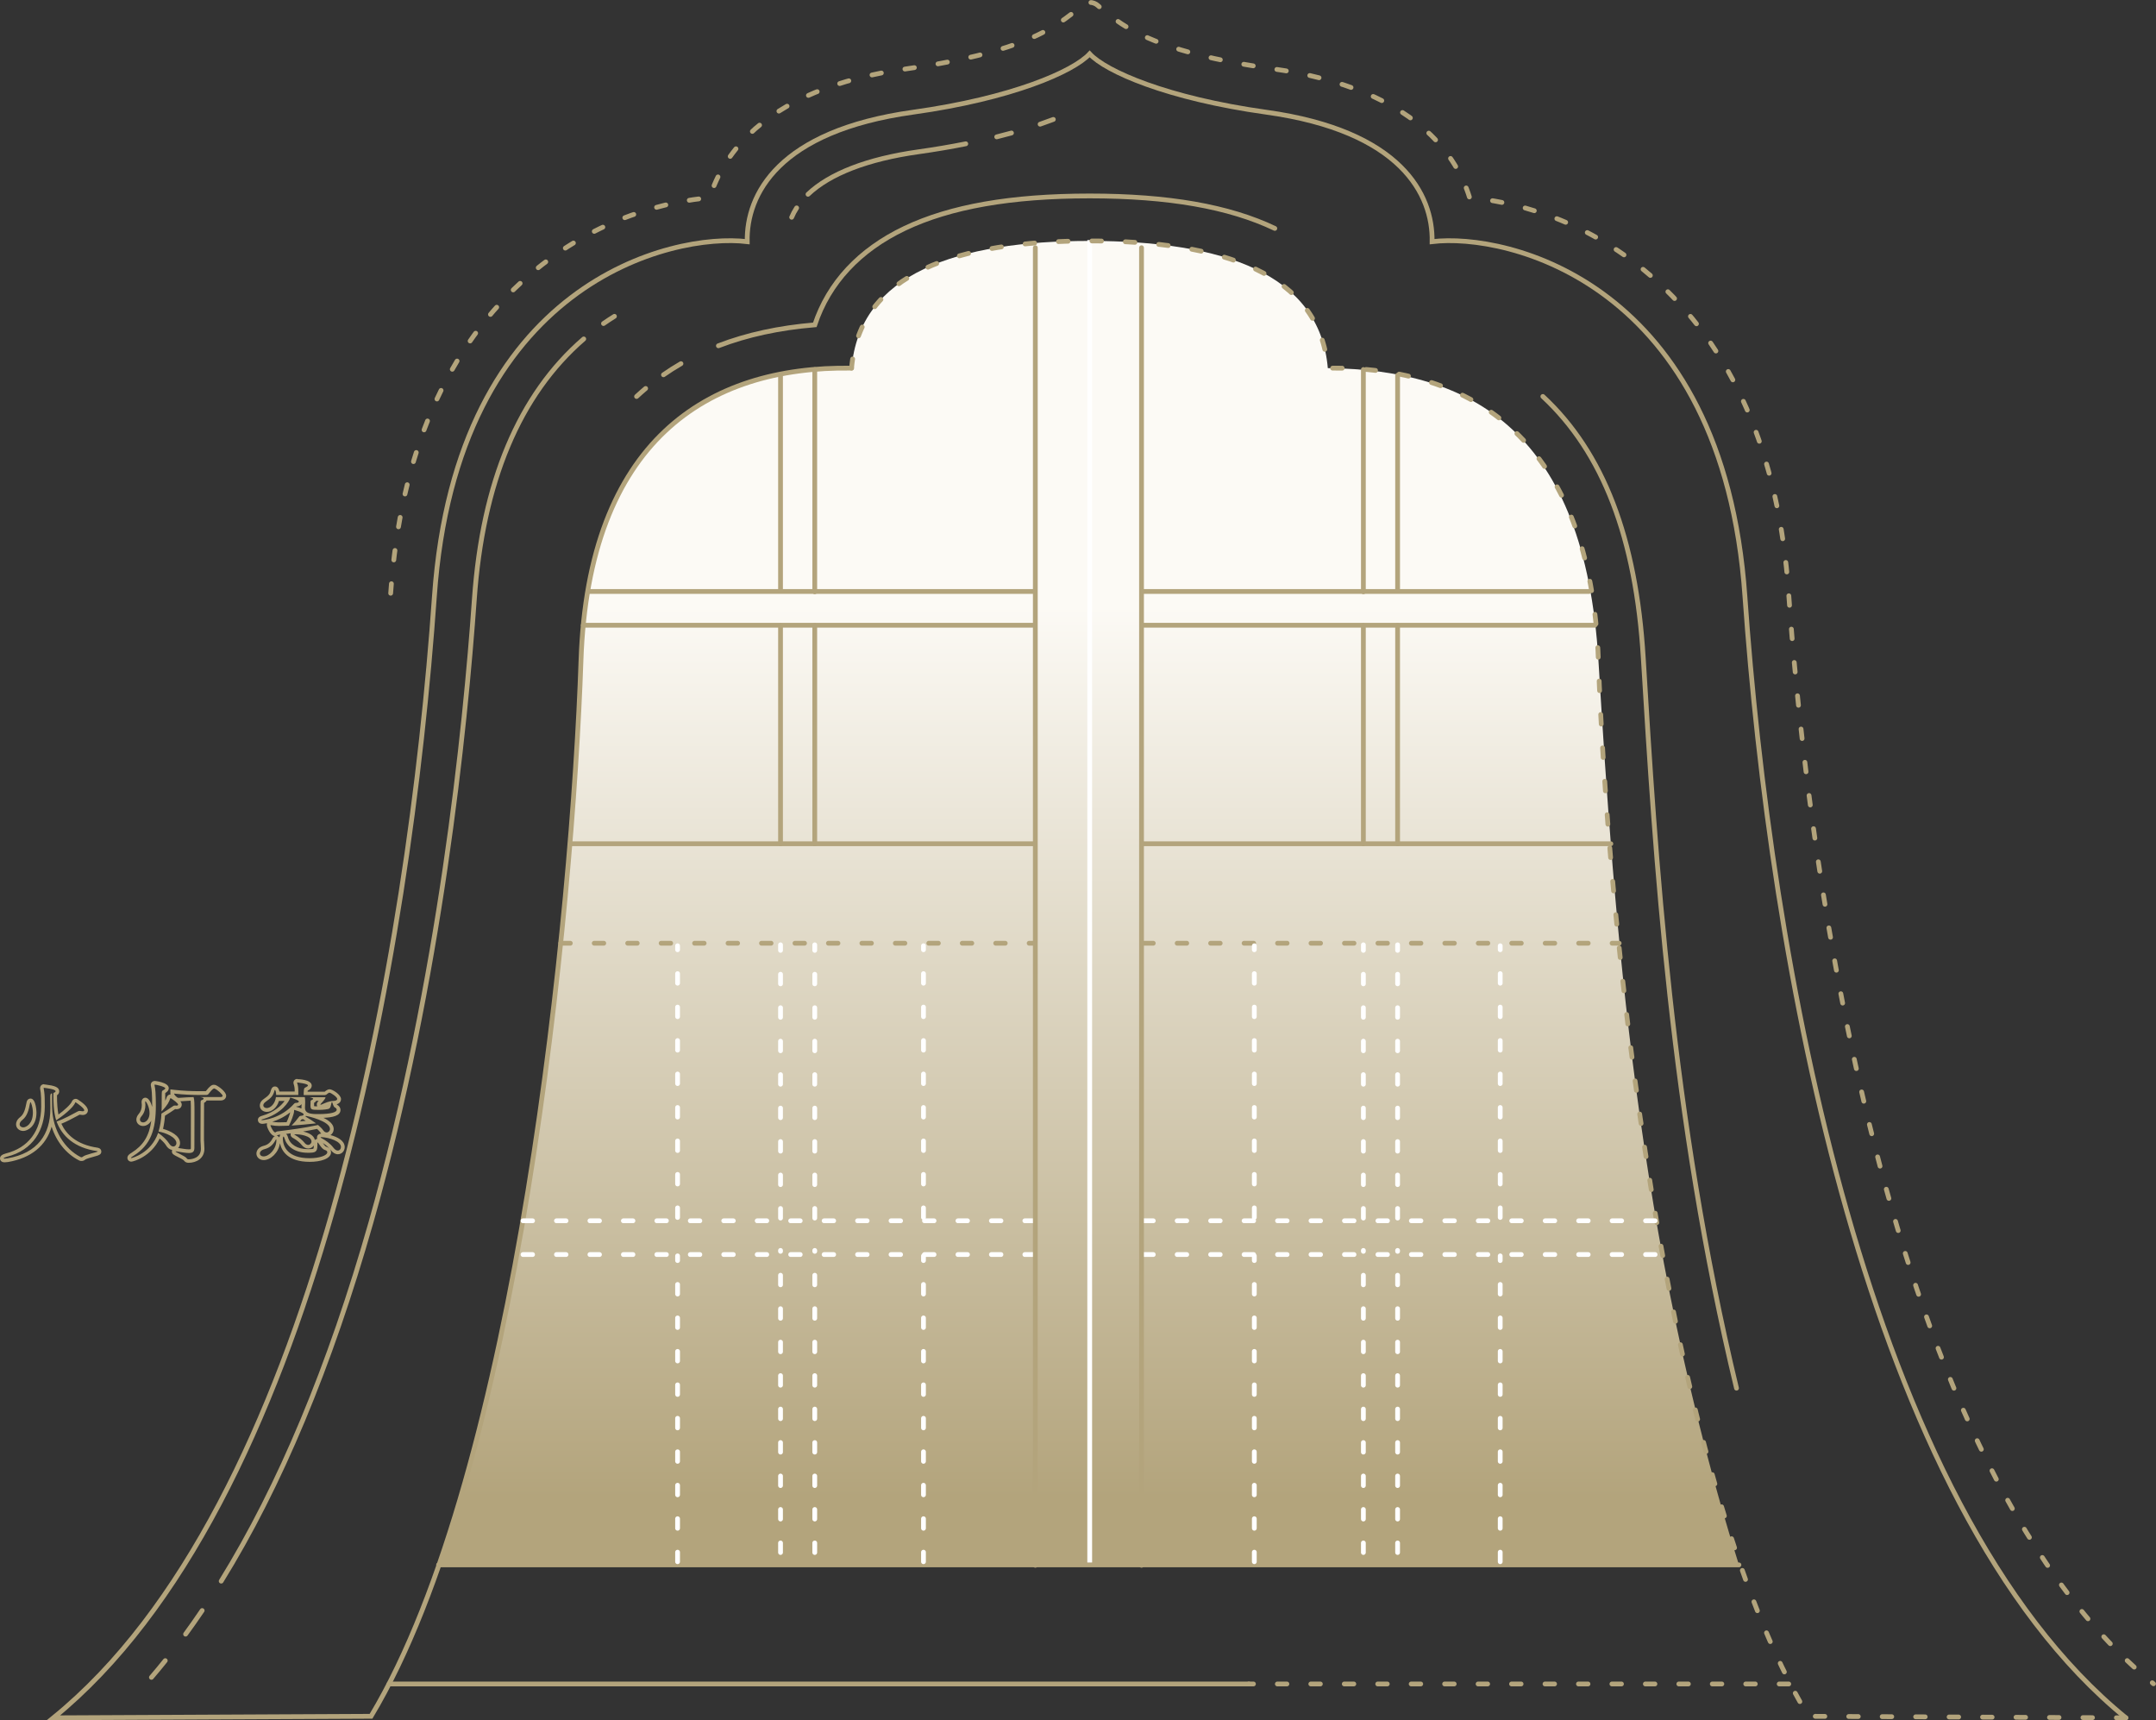 <svg xmlns="http://www.w3.org/2000/svg" xmlns:xlink="http://www.w3.org/1999/xlink" id="_レイヤー_2" viewBox="0 0 451.1 359.85"><rect x="0" y="0" width="451.1" height="359.85" fill="#333333" stroke="none"/><defs><linearGradient id="_名称未設定グラデーション_4" x1="228" x2="228" y1="126.76" y2="323.12" gradientUnits="userSpaceOnUse"><stop offset="0" stop-color="#fcfaf5"/><stop offset=".95" stop-color="#b3a47c"/></linearGradient><linearGradient id="_名称未設定グラデーション_5" x1="228" x2="228" y1="50.22" y2="327.26" gradientUnits="userSpaceOnUse"><stop offset="0" stop-color="#fff"/><stop offset="1" stop-color="#fff"/></linearGradient><linearGradient xlink:href="#_名称未設定グラデーション_5" id="_名称未設定グラデーション_5-2" x1="288.17" x2="288.17" y1="176.5" y2="176.5"/><linearGradient xlink:href="#_名称未設定グラデーション_5" id="_名称未設定グラデーション_5-3" x1="285.88" x2="285.88" y1="123.73" y2="123.73"/><linearGradient xlink:href="#_名称未設定グラデーション_5" id="_名称未設定グラデーション_5-4" x1="286.49" x2="286.49" y1="130.79" y2="130.79"/><linearGradient xlink:href="#_名称未設定グラデーション_5" id="_名称未設定グラデーション_5-5" x1="167.79" x2="167.79" y1="176.5" y2="176.5"/><linearGradient xlink:href="#_名称未設定グラデーション_5" id="_名称未設定グラデーション_5-6" x1="1331.68" x2="1331.68" y1="123.73" y2="123.73" gradientTransform="translate(1501.52) rotate(-180) scale(1 -1)"/><linearGradient xlink:href="#_名称未設定グラデーション_5" id="_名称未設定グラデーション_5-7" x1="1332.29" x2="1332.29" y1="130.79" y2="130.79" gradientTransform="translate(1501.52) rotate(-180) scale(1 -1)"/><linearGradient xlink:href="#_名称未設定グラデーション_5" id="_名称未設定グラデーション_5-8" x1="216.62" x2="216.62" y1="83.06" y2="322.55"/><linearGradient xlink:href="#_名称未設定グラデーション_5" id="_名称未設定グラデーション_5-9" x1="238.84" x2="238.84" y1="83.06" y2="322.55"/></defs><g id="_アウトライン化"><path fill="url(#_名称未設定グラデーション_4)" stroke-width="0px" d="M92.16,327.35c21.48-67.82,26.1-134.76,29.4-189.2,2.89-47.64,26.31-60.84,56.62-61.14,1.7-19.82,22.06-26.61,49.82-26.61,27.76,0,48.12,6.79,49.82,26.61,30.3.3,53.73,13.5,56.62,61.14,3.3,54.43,7.92,121.38,29.4,189.2"/><path fill="none" stroke="#b3a47c" stroke-linecap="round" stroke-miterlimit="10" d="M178.18,77.01c-30.27-.46-55.06,15.31-56.62,61.14-1.78,52.4-13.14,169.6-43.93,220.87l-66.45.32c54.6-44.4,74.47-159.7,79.71-234.6,4.6-65.8,49.9-76.09,65.45-74.19-.19-9.84,6.47-23.15,34.7-27.08,20.72-2.89,33.57-8.53,36.95-12.2,3.39,3.67,16.23,9.31,36.95,12.2,28.23,3.93,34.88,17.24,34.7,27.08,15.55-1.9,60.85,8.39,65.45,74.19,5.24,74.9,25.12,190.2,79.71,234.6"/><path fill="none" stroke="url(#_名称未設定グラデーション_5)" stroke-miterlimit="10" d="M228 50.22 228 327.26"/><path fill="none" stroke="#b3a47c" stroke-linecap="round" stroke-miterlimit="10" d="M363.84 327.35 91.76 327.35M261.3 352.26 81.4 352.26"/><path fill="none" stroke="#b3a47c" stroke-dasharray="0 0 2 5" stroke-linecap="round" stroke-linejoin="round" d="M374.26 352.26 261.3 352.26M444.81 359.34l-66.45-.32c-30.79-51.28-42.15-168.48-43.93-220.87-1.56-45.84-26.35-61.61-56.62-61.14-1.7-19.82-22.06-26.61-49.82-26.61s-48.12 6.79-49.82 26.61M239.3 197.31 338.78 197.31"/><path fill="url(#_名称未設定グラデーション_5-2)" stroke="#b3a47c" stroke-linecap="round" stroke-miterlimit="10" d="M239.3 176.5 337.04 176.5"/><path fill="url(#_名称未設定グラデーション_5-3)" stroke="#b3a47c" stroke-linecap="round" stroke-miterlimit="10" d="M239.3 123.73 332.46 123.73"/><path fill="url(#_名称未設定グラデーション_5-4)" stroke="#b3a47c" stroke-linecap="round" stroke-miterlimit="10" d="M239.3 130.79 333.69 130.79"/><path fill="none" stroke="#b3a47c" stroke-dasharray="0 0 2 5" stroke-linecap="round" stroke-linejoin="round" d="M117.33 197.31 216.23 197.31"/><path fill="url(#_名称未設定グラデーション_5-5)" stroke="#b3a47c" stroke-linecap="round" stroke-miterlimit="10" d="M119.34 176.5 216.23 176.5"/><path fill="none" stroke="#fff" stroke-dasharray="0 0 2 5" stroke-linecap="round" stroke-linejoin="round" d="M285.26 254.8 285.26 197.64M292.42 254.8 292.42 197.64M285.26 324.76 285.26 261.57M292.42 324.76 292.42 261.57"/><path fill="none" stroke="#b3a47c" stroke-linecap="round" stroke-miterlimit="10" d="M285.26 176.51 285.26 130.86M292.42 176.51 292.42 130.86M285.26 123.8 285.26 77.3M292.42 123.59 292.42 78.51"/><path fill="none" stroke="#fff" stroke-dasharray="0 0 2 5" stroke-linecap="round" stroke-linejoin="round" d="M262.44 254.67 262.44 197.84M262.44 326.69 262.44 262.71M313.89 254.67 313.89 197.84M313.89 326.69 313.89 262.71M239.3 255.37 346.7 255.37M239.3 262.43 348.08 262.43"/><path fill="url(#_名称未設定グラデーション_5-6)" stroke="#b3a47c" stroke-linecap="round" stroke-miterlimit="10" d="M216.43 123.73 123.26 123.73"/><path fill="url(#_名称未設定グラデーション_5-7)" stroke="#b3a47c" stroke-linecap="round" stroke-miterlimit="10" d="M216.43 130.79 122.04 130.79"/><path fill="none" stroke="#fff" stroke-dasharray="0 0 2 5" stroke-linecap="round" stroke-linejoin="round" d="M170.47 254.8 170.47 197.64M163.31 254.8 163.31 197.64M170.47 324.76 170.47 261.57M163.31 324.76 163.31 261.57"/><path fill="none" stroke="#b3a47c" stroke-linecap="round" stroke-miterlimit="10" d="M170.47 176.51 170.47 130.86M163.31 176.51 163.31 130.86M170.47 123.8 170.47 77.3M163.31 123.59 163.31 78.51"/><path fill="none" stroke="#fff" stroke-dasharray="0 0 2 5" stroke-linecap="round" stroke-linejoin="round" d="M216.43 255.37 109.03 255.37M216.43 262.43 107.65 262.43"/><path fill="none" stroke="#b3a47c" stroke-dasharray="0 0 2 5" stroke-linecap="round" stroke-linejoin="round" d="M81.74,124.1c2.05-29.3,11.78-51.66,28.92-66.47,14.46-12.49,29.78-15.57,37.83-16.27,1.51-4.86,4.27-9.36,8.13-13.13,7.32-7.15,18.47-11.81,33.15-13.85,18.8-2.62,26.98-6.45,31.52-9.38,2.19-1.41,3.82-2.77,4.93-3.8,1-.93,2.54-.93,3.54,0,1.11,1.03,2.74,2.38,4.93,3.8,4.54,2.93,12.72,6.76,31.52,9.38,14.68,2.05,25.84,6.71,33.15,13.85,3.87,3.78,6.63,8.27,8.13,13.13,8.05.71,23.37,3.78,37.83,16.27,17.14,14.81,26.87,37.17,28.92,66.47,2.89,41.3,16.92,179.8,76.34,228.12"/><path fill="url(#_名称未設定グラデーション_5-8)" stroke="#b3a47c" stroke-linecap="round" stroke-miterlimit="10" d="M216.62 51.82 216.62 327.44"/><path fill="url(#_名称未設定グラデーション_5-9)" stroke="#b3a47c" stroke-linecap="round" stroke-miterlimit="10" d="M238.84 51.82 238.84 327.44"/><path fill="none" stroke="#b3a47c" stroke-linecap="round" stroke-miterlimit="10" d="M135.09 81.26c-.64.54-1.28 1.1-1.9 1.68M142.48 76.07c-1.26.73-2.48 1.5-3.66 2.33M266.73 47.78c-9.6-4.57-22.26-6.79-38.73-6.79h0c-16.46 0-29.13 2.22-38.73 6.79-9.49 4.52-15.87 11.4-18.79 20.17-7.47.62-14.18 2.08-20.17 4.38M363.33 290.39c-13.7-56.9-16.99-111.26-19.51-152.81-1.52-25.05-8.39-42.92-21.01-54.65M217.62 25.98c.95-.33 1.88-.66 2.77-1M208.54 28.63c1.05-.26 2.08-.53 3.09-.81M169.06 40.64c4.52-4.3 12.42-7.39 23.14-8.89 3.41-.48 6.72-1.04 9.87-1.67M165.64 45.45c.28-.67.63-1.33 1.04-1.96M126.27 67.68c.76-.53 1.52-1.03 2.29-1.51M46.28 330.75c12.28-19.84 22.75-44.89 31.32-74.98 14.45-50.76 19.76-103.51 21.65-130.45 1.71-24.47 9.41-42.77 22.89-54.42M38.83 341.84c1.17-1.61 2.33-3.25 3.47-4.94M31.68 350.88c.98-1.14 1.94-2.3 2.9-3.5"/><path fill="none" stroke="#fff" stroke-dasharray="0 0 2 5" stroke-linecap="round" stroke-linejoin="round" d="M193.22 254.67 193.22 197.84M193.22 326.69 193.22 262.71M141.77 254.67 141.77 197.84M141.77 326.69 141.77 262.71"/><path fill="#b3a47c" stroke-width="0px" d="M9.2 227.55s.08 0 .15.02c.11.02 2.28.25 2.28.69 0 .15-.17.27-.44.36 0 .17-.02.36-.02.54 0 3.27.4 4.63.59 5.19 1.2-.77 3.59-2.63 3.97-3.69.02-.06.06-.08.08-.08.04 0 .11.06.13.08.27.17 1.69 1.17 1.69 1.59 0 .15-.17.21-.36.21-.11 0-.23-.02-.34-.04-.13-.02-.21-.04-.3-.04-.11 0-.19.04-.4.13-.99.52-2.79 1.57-4.39 2.09 1.1 3.04 3.76 5.51 8.43 6.19.11.02.17.04.17.06 0 .19-2.58.63-3.13 1.13-.08.08-.17.1-.25.1-.06 0-.13 0-.19-.04-3.34-1.69-5.89-5.65-5.96-10.37-.02-.65-.02-1.36-.02-2.07v-.9c-.3.08-.38.15-.38.84v.25c0 .58 0 1.33.02 1.88v.31c0 5.19-2.58 9.24-8.98 10.33-.27.04-.47.06-.59.06-.15 0-.21-.02-.21-.06 0-.08.3-.23.66-.33 5.6-1.38 7.94-5.71 7.96-10.49 0-.58-.02-1.21-.02-1.83-.02-.83-.13-1.61-.21-2v-.08s0-.06.06-.06M6.39 230.55c.06 0 .49.96.49 2.19 0 2.36-1.42 3.09-2.01 3.09-.44 0-.76-.27-.76-.65 0-.27.17-.6.59-.92 1.01-.81 1.31-2.06 1.58-3.48.02-.15.06-.23.11-.23M9.2 226.8c-.46 0-.81.35-.81.81v.16l.02.08c.07.3.17 1.05.19 1.86 0 .3 0 .62.01.94 0 .3.01.59.01.87-.02 5.05-2.72 8.6-7.39 9.76-.83.22-1.23.56-1.23 1.05 0 .03.01.81.96.81.16 0 .38-.02.7-.06 4.85-.83 8-3.41 9.14-7.4.98 3.09 3.02 5.67 5.72 7.05.23.13.44.13.55.13.29 0 .55-.1.76-.29.22-.18 1.27-.46 1.77-.6 1.07-.29 1.6-.44 1.6-1.09 0-.2-.08-.67-.79-.8-4.54-.65-6.62-2.95-7.57-5.01 1.12-.45 2.25-1.06 3.11-1.52.24-.13.46-.25.64-.34.03-.01.06-.03.1-.04.01 0 .03 0 .04 0l.1.02c.16.03.32.05.45.05.76 0 1.11-.5 1.11-.96 0-.83-1.36-1.79-1.99-2.2-.1-.08-.3-.22-.57-.22-.34 0-.66.23-.79.56-.21.57-1.54 1.79-2.81 2.73-.2-1.01-.3-2.34-.3-3.96 0-.02 0-.05 0-.07.37-.26.46-.58.46-.83 0-.89-1-1.19-2.85-1.42h-.03c-.09-.03-.19-.04-.29-.04h0ZM6.39 229.8c-.12 0-.73.04-.85.88-.25 1.29-.51 2.36-1.31 2.99-.72.56-.87 1.13-.87 1.51 0 .8.65 1.4 1.51 1.4s2.76-.94 2.76-3.84c0-.03-.05-2.94-1.24-2.94h0ZM32.36 226.88c.36 0 2.22.46 2.22.77 0 .1-.11.23-.42.4-.3.17-.3.15-.32.96 0 2.52-.02 2.94-.04 3.5 1.33-1.44 1.54-1.96 1.82-2.73.02-.04.04-.06.06-.06.04 0 .08.02.11.04.42.27 1.48 1 1.48 1.33 0 .13-.17.19-.36.19-.06 0-.11-.02-.17-.02h-.19c-.15 0-.19.02-.38.15-.42.31-1.73 1.15-2.39 1.54-.06 1.31-.25 2.57-.61 3.75 1.42.23 3.74 1.19 3.74 2.42 0 .4-.3.71-.65.71-.27 0-.61-.17-.89-.65-.38-.63-1.31-1.54-2.28-2.21-1.48 4.28-5.49 5.28-5.62 5.28-.04 0-.06-.02-.06-.04 0-.08.15-.21.53-.44 3.65-2.29 4.67-5.49 4.67-10.58 0-.46 0-.96-.02-1.46 0-.48-.06-1.94-.25-2.67 0-.04-.02-.08-.02-.12s.02-.06.06-.06M44.74 227.69c.06 0 .11.02.15.02.61.23 1.69 1.23 1.69 1.52 0 .13-.11.25-.44.25h-4.31c.17.04.32.08.47.1.21.06.3.13.3.23 0 .13-.17.25-.38.31-.3.08-.23.25-.25.83-.02.6-.02 3.65-.02 5.78v1.9c.02.36.08 1.29.08 1.69 0 1.92-1.86 2.19-2.58 2.19-.17 0-.3-.06-.4-.23-.34-.46-2.32-1.25-2.32-1.4 0-.02.02-.04.06-.04.06 0 .15.02.27.04 1.08.17 1.86.31 2.43.31.84 0 1.16-.27 1.18-1.02 0-.71.02-5.15.02-7.32 0-1.96 0-2.82-.19-3.36-.91.02-1.92.08-3.11.17h-.02c-.36 0-.95-.67-.95-.9 1.94.23 4.06.29 5.2.29h1.61c.13 0 .27-.08.36-.17.89-1.17 1.12-1.17 1.16-1.17M30.42 230.37c.15 0 .87 1.17.87 2.48 0 1.19-.7 1.94-1.35 1.94-.36 0-.66-.23-.66-.6 0-.19.11-.44.34-.71.61-.71.8-1.57.8-2.34 0-.19-.02-.4-.04-.58v-.08c0-.08.02-.12.04-.12M32.36 226.13c-.46 0-.81.35-.81.81 0 .08.01.14.02.19v.02l.02.09c.16.63.23 2.01.23 2.48.02.52.02 1.01.02 1.46 0 .12 0 .25 0 .37-.26-.97-.76-1.93-1.42-1.93-.38 0-.79.3-.79.87v.17c.03.2.04.36.04.48 0 .75-.21 1.38-.62 1.85-.34.39-.52.81-.52 1.2 0 .77.6 1.35 1.41 1.35.65 0 1.31-.4 1.72-1.11-.45 3.23-1.7 5.18-4.12 6.7-.48.29-.88.58-.88 1.08 0 .44.36.79.81.79s4.15-1.05 5.94-4.84c.63.53 1.11 1.06 1.31 1.4.32.56.79.92 1.31 1-.04.09-.06.2-.06.3 0 .53.35.7 1.2 1.13.36.18 1.09.55 1.27.72.24.35.58.53 1 .53 1.66 0 3.33-.91 3.33-2.94 0-.35-.04-1.03-.07-1.48l-.02-.25v-1.86c0-2.06 0-5.17.02-5.76 0-.09 0-.17 0-.25.24-.12.42-.29.53-.49h2.9c.94 0 1.19-.63 1.19-1 0-.85-1.62-2.01-2.18-2.22l-.13-.05h-.08c-.06-.01-.13-.02-.2-.02-.4 0-.8.22-1.67 1.34h-1.46c-1.31 0-3.35-.07-5.11-.28l-.84-.1v.84c0 .07.01.15.03.23 0 0-.02 0-.02 0-.3 0-.57.17-.72.45l-.03.05-.02.05c-.09.26-.18.49-.32.76 0-.35 0-.77 0-1.27 0-.12 0-.25.01-.35.25-.15.73-.47.73-1.01 0-1.24-2.94-1.52-2.97-1.52h0ZM37.73 230.37c.8-.06 1.51-.1 2.16-.13.05.52.05 1.34.05 2.59 0 1.38 0 3.68-.01 5.35 0 .96 0 1.71 0 1.97 0 .15-.03.22-.04.24 0 0 0 0 0 0-.02 0-.13.03-.39.03-.46 0-1.16-.11-2.04-.25l-.19-.03c.25-.26.4-.62.4-1.02 0-1.63-2.15-2.58-3.56-2.98.2-.85.34-1.77.41-2.75.7-.43 1.71-1.08 2.1-1.37 0 0 0 0 .01-.01h.08c.07.01.13.02.2.02.76 0 1.11-.49 1.11-.94 0-.14 0-.36-.29-.72h0ZM62.19 226.44s2.24.23 2.24.61c0 .12-.11.21-.3.31-.44.25-.49.17-.55.69-.04.25-.04.67-.04 1.02h4.46c.08 0 .25-.06.34-.13.11-.12.25-.21.42-.31.04-.04.11-.06.17-.06.27 0 1.63.88 1.63 1.31 0 .21-.23.4-.78.42-.99.04-1.69.4-2.51.75-.06.02-.13.04-.17.04s-.06 0-.06-.04c0-.02.02-.06.06-.12.82-.88 1.01-1.27 1.01-1.29 0-.08-.08-.12-.15-.12h-3.17c.74.15.74.31.74.33 0 .06-.06.15-.23.21-.32.13-.32.25-.32.38-.02.15-.02.48-.02.75 0 .92.15.98 1.71.98.47 0 .97-.02 1.37-.08.99-.13 1.06-.15 1.31-1.34.04-.15.06-.21.11-.21.11 0 .23.92.59 1.11.23.12.4.29.4.48 0 .52-1.1.92-3.91.92-1.52 0-2.73-.12-2.73-1.29v-.12c.02-.46.04-.71.04-1.08 0-.29-.02-.75-.06-.98-.02-.02-.02-.06-.02-.08h-6.04c-.17 1.38-1.12 2.29-1.92 2.29-.42 0-.72-.25-.72-.58 0-.23.15-.5.51-.75 1.18-.81 1.56-1.29 1.82-2.3.04-.12.06-.17.11-.17.11 0 .25.63.25 1.06h4.63v-.77c0-.81-.06-1.15-.23-1.71-.02-.06-.02-.08-.02-.12 0-.02.02-.04.04-.04M60.73 229.59c.15 0 1.44.46 1.69.67.06.06.11.12.11.17 0 .13-.19.27-.55.27h-.04q-.25 0-.38.15c-2.79 3.17-6.46 3.46-6.68 3.46-.13 0-.19-.02-.19-.06s.08-.08.27-.13c3.99-1.11 5.6-3.8 5.73-4.44.02-.06 0-.1.04-.1M61.55 232.18c.06 0 1.99.54 1.99.94 0 .13-.17.27-.55.29-.25.02-.34.08-.44.23-.38.54-.99 1.25-1.54 1.81 1.61-.1 3.27-.25 5.11-.46-.66-.48-1.39-.96-2.09-1.36-.08-.06-.13-.1-.13-.12 0-.04.04-.06.13-.06.32 0 5.01 1.08 5.01 2.71 0 .4-.32.73-.68.73-.25 0-.53-.13-.76-.48-.23-.33-.61-.71-1.06-1.08-3.08.67-5.51.96-8.51 1.34-.21.02-.32.21-.46.21-.34 0-.99-1.29-.99-1.5 0-.02.02-.02.04-.02s.06 0 .15.02c.51.1 1.14.15 1.52.15h.15c.68 0 1.33-.04 2.01-.06.44-.83 1.08-2.46 1.08-3.04v-.19c0-.06 0-.08.04-.08M62.02 237.27c.47 0 3.15.25 3.15 1.52 0 .38-.32.71-.7.71-.23 0-.53-.13-.78-.48-.34-.46-1.25-1.19-1.86-1.54-.19-.1-.27-.15-.27-.17 0-.04.32-.04.46-.04M59.31 237.75c.06 0 .15.1.21.35.46 1.61 2.03 3.04 4.88 3.04 1.56 0 2.01-.1 2.01-1.59v-.44c0-.1.02-.13.04-.13.17 0 .8 1.34 1.5 1.57.36.1.53.27.53.48 0 .67-1.61 1.25-3.7 1.25-4.5 0-5.6-2.34-5.6-4.17 0-.17.06-.35.13-.35M67.28 237.87c1.58.08 4.06.86 4.06 2.06 0 .4-.27.75-.68.75-.25 0-.57-.17-.87-.56-.72-.94-1.65-1.58-2.6-2.09-.08-.04-.13-.08-.13-.1 0-.04.08-.06.21-.06M57.79 238.33s.04.08.04.19c0 1.83-1.5 3.38-2.68 3.38-.51 0-.78-.29-.78-.61 0-.35.3-.73.97-.9 1.18-.31 1.84-1 2.32-1.92.06-.1.08-.13.13-.13M62.19 225.69c-.44 0-.79.35-.79.79 0 .11.01.22.07.37.13.43.19.7.19 1.46v.02h-3.2c-.1-.51-.35-1.06-.93-1.06-.38 0-.65.22-.81.67v.04s-.02.04-.02.04c-.19.78-.42 1.12-1.51 1.87-.73.51-.83 1.07-.83 1.37 0 .76.63 1.33 1.47 1.33.99 0 2.12-.84 2.53-2.29h1.19c-.66.91-2.12 2.38-4.77 3.12-.24.07-.82.25-.82.86 0 .3.2.81.94.81.01 0 .38-.01.96-.13l-.02.45c0 .35.71 2.16 1.68 2.25-.25.1-.38.3-.44.4l-.02.03-.03.05c-.46.88-1 1.32-1.85 1.54-1.13.29-1.53 1.03-1.53 1.63 0 .66.54 1.36 1.53 1.36 1.42 0 3.11-1.53 3.39-3.54.32 1.56 1.59 3.91 6.24 3.91 2.21 0 4.45-.62 4.45-2 0-.21-.08-.93-1.08-1.2-.14-.05-.45-.47-.64-.74.73.46 1.26.94 1.69 1.5.42.55.94.85 1.46.85.8 0 1.43-.66 1.43-1.5 0-1.34-1.52-2.12-2.97-2.51.4-.26.67-.73.67-1.25 0-1.04-.99-1.81-2.15-2.36 1.9-.08 3.57-.41 3.57-1.65 0-.45-.26-.84-.73-1.1-.01-.02-.03-.06-.04-.09.64-.2.88-.67.88-1.07 0-.96-1.8-2.06-2.38-2.06-.21 0-.42.06-.58.18-.15.08-.31.19-.45.32h-3.59c0-.06 0-.1.02-.14 0-.03 0-.05 0-.07.05-.03.11-.06.17-.09.56-.28.68-.68.68-.96 0-1.33-2.96-1.36-2.99-1.36h0ZM66.16 230.28h.51s-.08.09-.13.14l-.03.03-.02.03c-.1.13-.21.32-.21.56 0 .13.03.26.1.38-.23 0-.5 0-.66-.03 0-.05 0-.11 0-.2 0-.13 0-.35 0-.5.2-.1.36-.25.45-.42h0ZM62.03 231.45c.53-.02.88-.22 1.07-.48 0 .1 0 .19-.01.3l-.02.36v.15s0 .07 0 .1c-.39-.17-.81-.29-1.1-.36.02-.02.04-.04.06-.07h0ZM56.95 234.66c1.08-.33 2.44-.92 3.77-1.98-.1.46-.42 1.35-.76 2.07-.08 0-.17 0-.25 0-.43.02-.85.03-1.29.03h-.15c-.3 0-.85-.05-1.32-.13h0ZM63.1 234.15c.12 0 .22-.03.32-.05.07.06.13.11.18.14l.02.02h.03c.11.08.21.14.32.2-.4.04-.8.07-1.18.11.11-.14.22-.28.31-.41h0ZM63.43 236.69c.93-.15 1.88-.33 2.91-.54.28.25.51.5.65.7.07.11.14.2.22.28-.7.03-.89.52-.89.81 0 .08.01.18.06.29-.18.02-.36.1-.49.25-.21-1.03-1.4-1.55-2.46-1.78h0ZM59.85 237.2c.33-.04.66-.09.98-.13-.02.07-.03.15-.03.24 0 .49.41.7.69.84.52.29 1.34.96 1.59 1.31.37.5.87.79 1.39.79s.93-.25 1.19-.64c0 .55-.09.66-.09.67-.13.1-.88.1-1.16.1-2.16 0-3.71-.93-4.16-2.49-.09-.35-.24-.56-.39-.69h0ZM58.19 237.41l.47-.06c-.11.16-.19.36-.21.59-.15-.24-.38-.34-.57-.36.14-.05.25-.13.32-.17h0Z"/></g></svg>